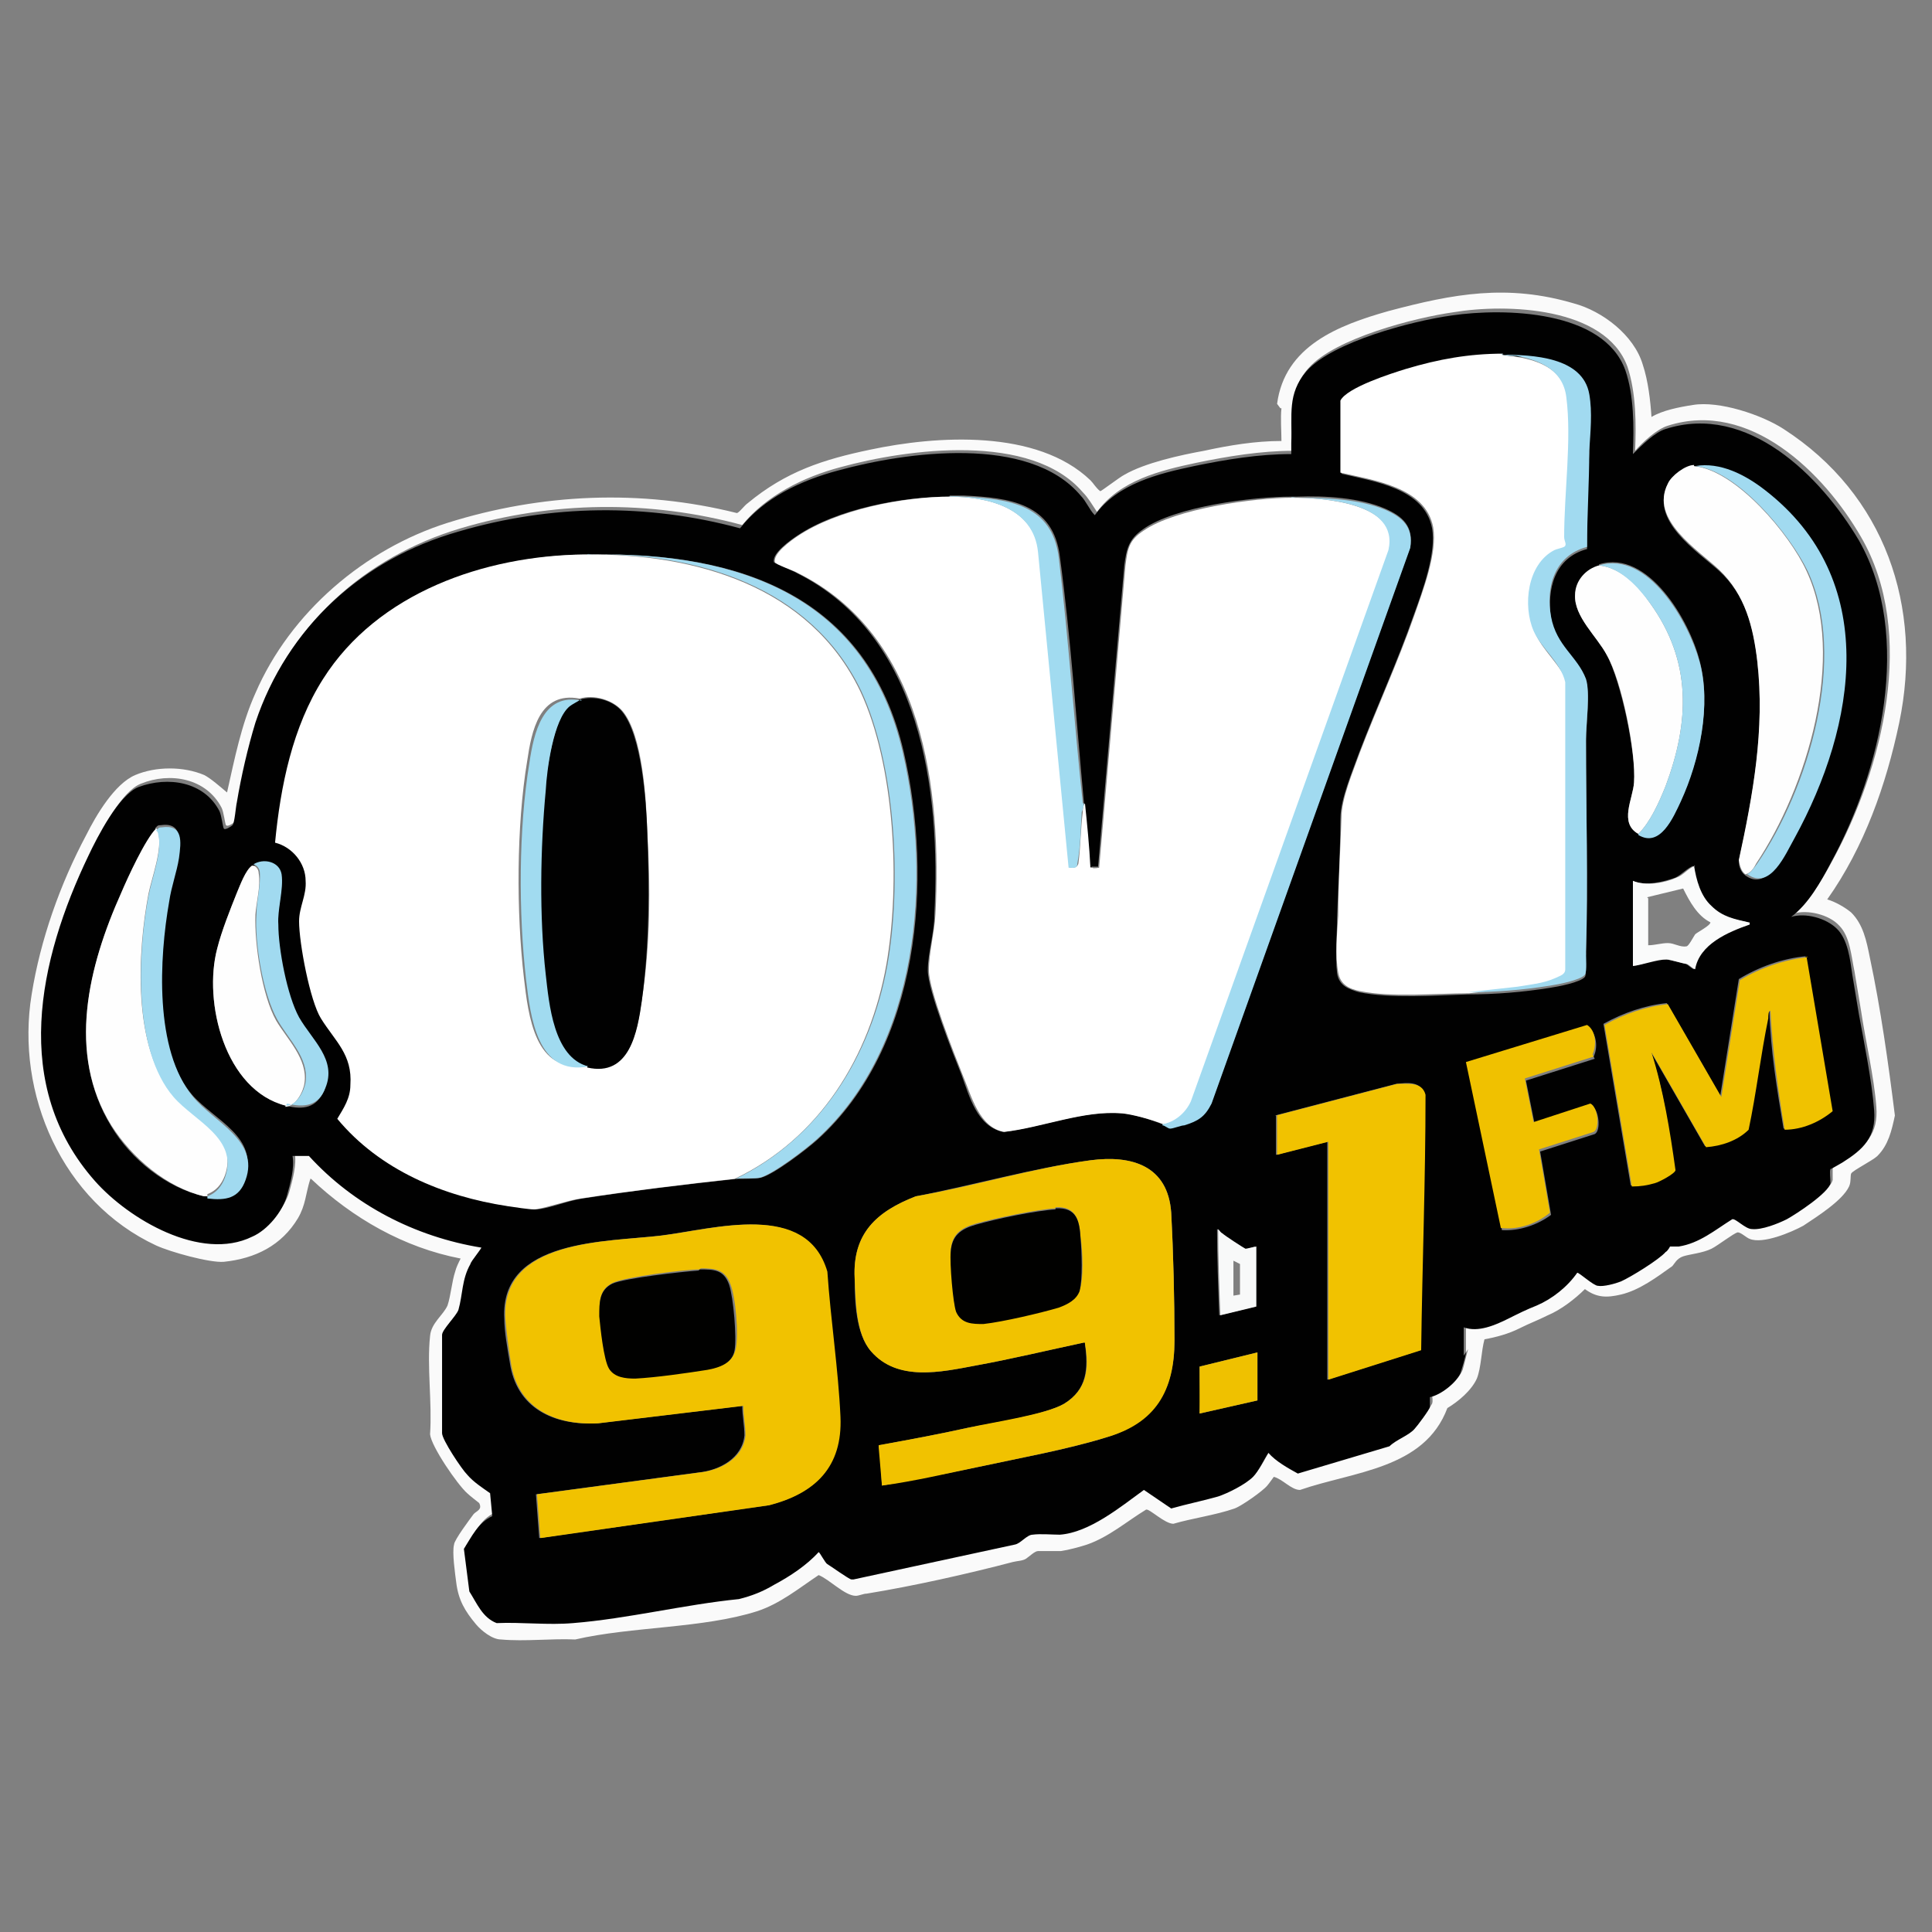 <?xml version="1.0" encoding="UTF-8"?>
<svg xmlns="http://www.w3.org/2000/svg" id="Capa_2" version="1.1" viewBox="0 0 177 177">
  <rect x="0" y="0" width="177" height="177" fill="#808080" stroke="none"/>
  <defs>
    <style>
      .st0 {
        fill: #010101;
      }

      .st1 {
        fill: #f1c200;
      }

      .st2 {
        fill: #a1daf0;
      }

      .st3 {
        fill: #f8f9f9;
      }

      .st4 {
        fill: #fff;
      }

      .st5 {
        fill: #fafbfb;
      }

      .st6 {
        fill: #010100;
      }

      .st7 {
        fill: #f0c100;
      }

      .st8 {
        fill: #efc100;
      }

      .st9 {
        fill: #f0c200;
      }

      .st10 {
        fill: #fefefe;
      }

      .st11 {
        fill: #fafafa;
      }

      .st12 {
        fill: #a1dbf0;
      }
    </style>
  </defs>
  <g id="Capa_1-2">
    <g>
      <path class="st11" d="M117,37c.7-5.3,5.6-7.2,10.2-8.5,6-1.6,10.9-2.5,17-.7,2.6.7,5.5,2.9,6.3,5.6.5,1.5.7,3.3.8,4.8,1-.6,2.5-.9,3.8-1.1,2.4-.4,6.3.9,8.3,2.2,9.3,6,12.8,16.3,10.6,26.9-1.2,5.7-3.2,11.4-6.6,16.2.7.2,1.6.7,2.2,1.2,1.1,1.1,1.4,2.6,1.7,4.1,1,4.7,1.7,9.7,2.3,14.5-.3,1.4-.6,2.7-1.6,3.7-.4.4-2.2,1.3-2.4,1.6-.1.2,0,.8-.2,1.2-.6,1.3-3,2.8-4.2,3.6-1.1.6-3.7,1.7-4.9,1.2-.3-.1-.8-.6-1.1-.6-.4.1-1.8,1.2-2.4,1.5-.8.4-2,.5-2.6.7s-.8.7-1,.9c-1.4,1-3,2.2-4.7,2.6-1.3.3-2.2.3-3.3-.5-.9.9-2.2,1.9-3.4,2.4-1,.5-1.6.7-2.6,1.2-1,.5-2.1.8-3.2,1-.3,1.1-.3,2.6-.7,3.6-.5,1.1-1.7,2.1-2.7,2.7-2.1,5.6-8.6,5.8-13.5,7.5-.8,0-1.6-1-2.4-1.2,0,0-.5.7-.6.8-.4.5-2.4,1.9-3,2.1-1.7.6-3.9.9-5.6,1.4-.8,0-2.2-1.4-2.5-1.3-1.8,1.1-3.4,2.5-5.4,3.2-.6.2-1.7.5-2.4.6-.6,0-1.5,0-2.1,0-.3,0-.8.5-1.1.7s-.8.2-1.2.3c-4.2,1.1-9.1,2.2-13.4,2.9-.3,0-.7.2-1,.2-1,0-2.4-1.5-3.4-1.9-1.8,1.2-3.5,2.6-5.6,3.3-5,1.6-11.5,1.4-16.7,2.6-2.2-.1-4.6.2-6.8,0-.8,0-1.8-.8-2.3-1.4-1-1.2-1.6-2.2-1.8-3.8-.1-.8-.4-2.8-.2-3.5,0-.4,1.5-2.4,1.8-2.8.3-.3.8-.4.5-1,0,0-.9-.7-1.1-.9-.9-.8-3.3-4.3-3.4-5.4.2-2.9-.3-6.2,0-9,.1-1.2,1.2-1.9,1.6-2.8.3-.9.4-2.2.7-3.1.1-.4.3-.8.5-1.2-5.2-1-9.9-3.7-13.7-7.3-.2,0,0,0-.1.1-.4,1.3-.4,2.3-1.1,3.5-1.5,2.5-3.9,3.7-6.8,4-1.3.1-4.9-.9-6.2-1.5-8.6-4-12.9-13.9-11.4-23,.8-5,2.6-10.1,5-14.6.9-1.8,2.6-4.7,4.5-5.5,1.9-.8,4.4-.8,6.3,0,.6.3,1.5,1.1,2.1,1.6.7-3.1,1.3-6.2,2.6-9.1,3.2-7.4,10-13.2,17.6-15.6,8.6-2.7,17.7-3.1,26.5-.9.2,0,.7-.7,1-.9,3.5-2.9,6.9-4,11.2-4.9,6.1-1.3,15.3-1.9,20.2,2.8.3.3.5.7.9,1,.1,0,1.8-1.3,2.2-1.5,1.9-1.1,5.1-1.8,7.3-2.2,2.3-.5,4.7-.9,7.1-.9,0-.9-.1-2.1,0-3h-.1ZM134.3,123.9c0-.8,0-1.8,0-2.6,1.3.5,2.9-.1,4.1-.8,1-.5,1.6-.8,2.6-1.2,1.4-.6,2.8-1.8,3.7-3,.1,0,1.5,1.1,1.9,1.2.5.1,1.6-.2,2.1-.4.9-.3,3.5-2,4.1-2.7.1-.1.2-.5.4-.5.2,0,.6,0,.8,0,2-.3,3.3-1.5,4.9-2.5.3,0,1.3.9,1.8.9.9,0,2.4-.5,3.2-.9.9-.5,3.8-2.3,4-3.3,0-.3,0-1,0-1.3,0,0,.9-.5,1.1-.6,1.9-1.2,3.1-2.3,2.9-4.8-.2-2.7-1-6.1-1.4-8.8-.2-1.2-.4-2.4-.6-3.6-.3-1.4-.4-3.2-1.4-4.2-.9-1-2.9-1.5-4.2-1.1,1.5-1.2,2.7-3.2,3.6-4.9,4.6-8.4,7.7-20.8,2.6-29.6-3.4-5.9-10.2-12.6-17.7-10.2-1,.3-2.3,1.5-3,2.3.1-2.4.1-5.3-.7-7.7-2-5.5-11.1-5.8-15.9-5-3.6.5-10.9,2.4-13.3,5.1-1.9,2.1-1.3,4.1-1.4,6.6,0,.3-.1.7,0,1-3,0-6,.5-8.9,1.1-3.3.7-7,1.6-9.1,4.5-.4-.6-.8-1.3-1.3-1.8-4.7-5.5-16-4-22.2-2.3-3.4.9-6.8,2.6-9,5.3-8.5-2.3-17.4-2.2-25.8.3-8.7,2.6-15.7,8.8-18.6,17.5-.7,2.3-1.3,4.9-1.7,7.3,0,.4-.2,1.9-.4,2.1,0,0-.6.5-.8.3-.1-.2-.2-1.2-.4-1.6-1.4-2.7-4.7-3.3-7.4-2.2-1.8.7-3.8,4.6-4.6,6.3-4.7,9.5-7.1,21,.6,29.8,3.1,3.5,9.7,7.4,14.4,5.1,1.4-.7,2.8-2.4,3.2-3.8.3-1.1.7-2.5.5-3.6h1.5c4.1,4.6,9.7,7.4,15.8,8.4,0,0-.9,1.4-1,1.5-.7,1.4-.7,2.8-1.1,4.2-.2.6-1.4,1.8-1.5,2.3v9c0,.6,1.9,3.2,2.3,3.8.6.7,1.3,1.2,2.1,1.7l.2,2.1c-1.3.6-1.8,1.9-2.6,3l.5,3.9c.7,1,1.2,2.3,2.5,2.9,2.3-.1,4.7.2,7,0,4.9-.4,10.2-1.7,15.2-2.2,1.1-.3,2.2-.7,3.2-1.3,1.4-.8,2.9-1.9,4.1-3,.1,0,.6,1,.8,1.1s1.9,1.3,2.2,1.4c0,0,.1,0,.2,0l14.8-3.2c.5-.1,1.1-.8,1.6-.9.7-.1,1.7,0,2.5,0,2.7-.3,5.6-2.5,7.7-4.1l2.5,1.7c1.4-.4,2.9-.6,4.3-1.1.9-.3,2.5-1.1,3.2-1.8.5-.5,1-1.6,1.4-2.2.7.8,1.8,1.4,2.7,1.9l8.4-2.5c.6-.5,1.8-1,2.3-1.6.2-.2,1.3-1.8,1.4-2,.1-.3,0-.6,0-.9,1-.1,2.4-1.2,2.8-2.2.1-.3.4-1.6.5-1.9h0Z"></path>
      <path class="st0" d="M134.3,123.9c0,.3-.4,1.6-.5,1.9-.4.9-1.8,2-2.8,2.2,0,.3,0,.6,0,.9,0,.2-1.2,1.8-1.4,2-.5.6-1.7,1-2.3,1.6l-8.4,2.5c-.9-.5-2-1.1-2.7-1.9-.4.6-.9,1.7-1.4,2.2-.7.7-2.3,1.5-3.2,1.8-1.4.4-2.9.7-4.3,1.1l-2.5-1.7c-2.2,1.6-5,3.9-7.7,4.1-.7,0-1.8-.1-2.5,0-.5,0-1.1.8-1.6.9l-14.8,3.2c0,0-.1,0-.2,0-.2,0-2-1.3-2.2-1.4s-.7-1.1-.8-1.1c-1.1,1.2-2.6,2.2-4.1,3-1,.6-2,1-3.2,1.3-5,.5-10.2,1.8-15.2,2.2-2.3.2-4.7-.1-7,0-1.3-.5-1.8-1.8-2.5-2.9l-.5-3.9c.7-1.1,1.3-2.4,2.6-3l-.2-2.1c-.7-.5-1.5-1-2.1-1.7-.5-.5-2.3-3.2-2.3-3.8v-9c0-.5,1.3-1.7,1.5-2.3.4-1.4.3-2.8,1.1-4.2,0-.2,1.1-1.5,1-1.5-6.1-1-11.7-3.9-15.8-8.4h-1.5c.2,1.1-.2,2.5-.5,3.6-.4,1.5-1.8,3.2-3.2,3.8-4.7,2.3-11.3-1.6-14.4-5.1-7.7-8.7-5.2-20.2-.6-29.8.8-1.7,2.8-5.6,4.6-6.3,2.7-1,6-.5,7.4,2.2.2.4.3,1.4.4,1.6.1.2.7-.2.8-.3.2-.2.3-1.7.4-2.1.4-2.4,1-5,1.7-7.3,2.9-8.7,9.8-15,18.6-17.5,8.5-2.5,17.3-2.6,25.8-.3,2.2-2.8,5.6-4.4,9-5.3,6.2-1.7,17.5-3.3,22.2,2.3.5.5.8,1.3,1.3,1.8,2.1-2.9,5.8-3.8,9.1-4.5,2.9-.6,5.9-1.1,8.9-1.1,0-.3,0-.7,0-1,.1-2.6-.4-4.5,1.4-6.6,2.4-2.7,9.7-4.6,13.3-5.1,4.8-.7,13.9-.5,15.9,5,.8,2.3.8,5.2.7,7.7.8-.8,2-2,3-2.3,7.5-2.4,14.2,4.3,17.7,10.2,5,8.8,2,21.2-2.6,29.6-.9,1.7-2,3.7-3.6,4.9,1.3-.4,3.2.1,4.2,1.1,1,1,1.2,2.8,1.4,4.2.2,1.2.4,2.4.6,3.6.5,2.7,1.2,6.2,1.4,8.8.2,2.5-1,3.6-2.9,4.8-.2.1-1,.6-1.1.6-.1.2,0,.9,0,1.3-.2.9-3.1,2.8-4,3.3-.8.4-2.3,1-3.2.9-.6,0-1.5-1-1.8-.9-1.6,1-3,2.2-4.9,2.5-.2,0-.7,0-.8,0,0,0-.2.4-.4.5-.6.7-3.2,2.3-4.1,2.7-.5.2-1.6.5-2.1.4-.4,0-1.7-1.2-1.9-1.2-.9,1.3-2.3,2.4-3.7,3-1,.4-1.6.7-2.6,1.2-1.2.6-2.8,1.3-4.1.8,0,.8,0,1.8,0,2.6h0ZM137.6,32.5c-3.2,0-5.9.5-8.9,1.4-1.2.4-5.3,1.7-5.8,2.9v6.6c2.9.7,7.6,1.3,8.3,5,.4,2.3-.9,5.8-1.7,8-1.5,4.3-3.4,8.4-5,12.6-.6,1.7-1.7,4.2-1.7,6,0,3-.2,6-.3,9,0,1.6-.2,3.6,0,5.2.2,1.1,1,1.4,2,1.7,2.9.6,7,.3,10,.2,2.5,0,5-.2,7.5-.6.7-.1,2.8-.5,3.2-1,.2-.3,0-1.6.1-2.1.2-6.5,0-13,0-19.5,0-1.4.4-4.3,0-5.5-.8-2.1-2.8-3.1-3.2-5.7-.4-2.7.3-5.6,3.3-6.4,0-2.9,0-5.8.2-8.8,0-1.7.2-3.5,0-5.2-.6-3.5-5.2-3.7-8-3.6h0ZM155.2,42.7c-.8,0-2.1,1-2.4,1.7-1.7,3.3,2.7,6.1,4.7,7.9,2.4,2.2,3.2,5.2,3.5,8.4.7,6.2-.4,12.2-1.7,18.2,0,.5.2,1,.6,1.3,2,1.5,3.5-1.9,4.3-3.3,5.7-10.5,7.9-23.7-2.7-31.9-1.8-1.4-4.1-2.6-6.4-2.2h0ZM87,45.5c-4.3,0-10.3,1.1-14,3.6-.6.4-2.3,1.6-2.1,2.4,0,.1,1.8.8,2.1,1,11.4,5.7,13.2,19.9,12.6,31.3,0,1.7-.6,3.5-.6,5.1,0,1.8,2.3,7.6,3.1,9.6.7,1.9,1.4,4.7,3.8,5.2,3.5-.4,7.3-2,10.8-1.7,1,0,2.8.6,3.8,1,.2,0,.4.3.7.3s1-.2,1.3-.3c1.2-.4,1.9-.8,2.5-2l18.2-50.9c.3-1.9-.7-2.8-2.3-3.5-2.3-1-5.5-1.2-8.1-1.1-.1,0-.4,0-.5,0-3.5,0-10.7.9-13.6,3-1.3.9-1.5,1.8-1.7,3.3l-2.4,27.6h-.6c0,.1-.2,0-.2,0-.1-2-.4-3.9-.5-5.9-.7-7.5-1.2-15.1-2.2-22.5-.6-4.9-4.6-5.4-8.8-5.6-.4,0-.9,0-1.3,0h0ZM53.7,50.8c-9,.1-18.8,3.5-23.9,11.4-2.8,4.4-4,9.8-4.4,15,1.6.4,2.7,1.9,2.8,3.5,0,1.3-.6,2.4-.6,3.7,0,2,1,7.2,2,8.9,1.3,2.1,2.9,3.2,2.7,6.1,0,1.2-.6,2.1-1.2,3.1,3.8,4.7,9.7,7.1,15.6,8,.6,0,1.9.3,2.5.3,1.2-.1,2.8-.8,4.2-1,4.5-.7,9.5-1.3,14.1-1.8.6,0,1.7,0,2.2-.1,1.2-.3,4.2-2.6,5.2-3.5,9.4-8.5,10.6-23.8,7.9-35.5-3.3-14.3-15-18.3-28.4-18.1-.1,0-.4,0-.5,0h0ZM146.5,51.8c-1.2.4-2.1,1.5-2.2,2.7-.1,2,2,3.8,2.9,5.5,1.3,2.4,2.7,9,2.5,11.7-.1,1.5-1.4,3.7.4,4.7,2,1.2,3.2-1.6,3.9-3.1,1.7-3.7,2.8-8.8,1.7-12.8-.9-3.6-4.7-10.2-9.2-8.8h0ZM14.3,76c-1,1-2.6,4.4-3.2,5.9-3,6.6-5,14.6-.9,21.3,1.8,3,5,5.6,8.5,6.4,0,0,0,0,.2,0h0c1.6.2,2.9,0,3.5-1.7,1.4-3.7-2.8-5.3-4.8-7.6-3.6-4.2-3.1-12.7-2.2-17.9.2-1.3.7-2.7.9-4,.2-1.4.4-3.1-1.6-2.8-.3,0-.3.1-.5.3h0ZM23.1,79.3c-.6.4-1.1,1.8-1.4,2.5-.6,1.5-1.4,3.5-1.8,5.1-1.3,4.9.7,13,6.3,14.4,1.6.4,2.8.2,3.5-1.4,1-2.7-1.2-4.5-2.4-6.5-1.1-1.9-1.9-6.2-1.9-8.5,0-1.4.5-3.3.3-4.6-.1-1.3-1.6-1.6-2.6-.9h0ZM155.2,79.3c-.6.2-1.1.8-1.7,1.1-1.1.4-2.8.8-3.9.3v7.8c.8-.1,2.1-.7,3-.6.2,0,1.5.3,1.8.4.3.1.5.4.8.5.4-2.4,3-3.4,5-4.1,0-.2,0-.1-.1-.2-1.3-.3-2.4-.5-3.4-1.5-1-.9-1.4-2.4-1.6-3.7h0ZM165.5,87.6c-2.2.2-4.4,1-6.2,2.1l-1.7,10.7-4.9-8.5c-2,.2-4,.9-5.8,1.9l2.5,14.8c.7,0,1.4,0,2.1-.3.4-.1,1.8-.8,1.9-1.2-.5-3.6-1-7.3-2.2-10.8l5,8.7c1.4,0,2.9-.6,3.9-1.6.7-3.4,1.2-6.8,1.8-10.2,0-.2,0-.6.2-.7.1,3.7.7,7.3,1.3,10.9,1.6,0,3.2-.7,4.4-1.7l-2.4-14.2h0ZM146,96.8c.4-.8.3-2.1-.5-2.7l-11.1,3.4,3.2,15.2c1.6.1,3.3-.5,4.5-1.4l-1-5.8,5-1.6c.6-.3.4-2.3-.3-2.6l-5.2,1.7-.8-4,6.3-2h0ZM116.9,102.2v3.6l4.7-1.2v21.8l8.5-2.7c0-7.8.3-15.6.4-23.4-.3-1.3-1.6-1.1-2.6-1l-11.1,2.9h0ZM80.8,136.1c2.9-.5,5.9-1.1,8.8-1.7,3.7-.8,8.2-1.6,11.7-2.7,4.5-1.4,6.3-4.3,6.3-8.9,0-3.7-.1-7.9-.3-11.7-.3-4.3-3.6-5.3-7.4-4.8-5.2.7-10.8,2.3-16,3.3-3.6,1.4-5.8,3.4-5.6,7.5,0,2.1.1,5.1,1.5,6.7,2.5,2.8,6.4,1.9,9.6,1.3,3.3-.6,6.6-1.4,9.9-2.1.2,0,.1,0,.1.1.3,2.3.2,4.2-1.9,5.5-1.7,1-6.6,1.8-8.8,2.2-2.7.6-5.4,1.1-8.1,1.6v.2c0,0,.2,3.5.2,3.5h0ZM49.5,140.9l20.9-3c4.3-1.1,6.7-3.5,6.5-8.1-.2-4.4-.9-8.9-1.2-13.3-1.9-6.5-10.3-3.9-15.2-3.3-5,.6-14.7.3-14.3,7.6,0,1.2.3,2.8.5,4,.6,4.2,4,5.8,8,5.6l13.3-1.6c0,.9.2,1.8.2,2.7-.2,2.1-2.3,3.2-4.2,3.4l-14.9,2,.3,4h0ZM115.1,114.2c-.3,0-.8.3-1.1.2-.2,0-1.9-1.2-2.1-1.4-.1-.1-.2-.3-.4-.4,0,2.6.1,5.2.2,7.9l3.3-.8v-5.5h0ZM115.2,123.9l-5.3,1.3c0,1.4.1,2.9,0,4.3l5.3-1.2v-4.4h0Z"></path>
      <path class="st4" d="M53.7,50.8c10-.1,20.5,2.9,25.1,12.5,3.2,6.8,3.7,17.7,2.4,25.1-1.5,8.4-6.1,15.9-13.9,19.6-4.6.5-9.5,1.1-14.1,1.8-1.3.2-2.9.8-4.2,1-.6,0-1.8-.2-2.5-.3-5.9-.9-11.7-3.3-15.6-8,.6-1,1.2-1.9,1.2-3.1.2-2.8-1.4-4-2.7-6.1-1-1.6-2-6.9-2-8.9,0-1.3.7-2.4.6-3.7,0-1.6-1.2-3.1-2.8-3.5.5-5.2,1.6-10.6,4.4-15,5-7.9,14.8-11.3,23.9-11.4h0ZM53.8,97.7c3.9,1,4.6-3.3,5-6.1.8-5.1.8-10.4.5-15.5-.1-2.8-.4-8.8-2.3-11-.9-1-2.6-1.5-3.9-1.1-3.7-.7-4.4,3-4.8,5.7-1,6-1,13.9-.3,19.9.4,3.4,1,8.9,5.7,7.9h0Z"></path>
      <path class="st4" d="M87,45.5c3.5,0,7.7,1,8.2,5.1l2.8,28.9c.4,0,.7,0,.8-.4.2-1.5.2-3.2.4-4.7,0-.2,0-.6.2-.8.2,1.9.4,3.9.5,5.9h.2c0,.1.6,0,.6,0l2.4-27.6c.2-1.6.3-2.4,1.7-3.3,2.9-2,10.1-3,13.6-3,2.9,0,9.9.5,8.9,4.8l-18.1,50.5c-.4,1.1-1.4,1.9-2.6,2.1-1-.4-2.8-.9-3.8-1-3.5-.3-7.3,1.3-10.8,1.7-2.3-.4-3-3.3-3.8-5.2-.8-2-3.1-7.8-3.1-9.6,0-1.6.5-3.4.6-5.1.6-11.5-1.1-25.6-12.6-31.3-.3-.2-2.1-.8-2.1-1-.2-.8,1.5-2,2.1-2.4,3.6-2.4,9.6-3.6,14-3.6h0Z"></path>
      <path class="st4" d="M137.6,32.5c.4.1,1,.1,1.4.2,2.3.4,4.3,1.3,4.6,3.8.5,4-.3,8.7-.2,12.8,0,.3.2.6,0,.9s-.6.2-.9.3c-2.5,1.2-2.8,5-1.9,7.4.7,1.7,2.4,3,3,4.7v26.3c-.1.5-.6.7-1,.8-1.1.4-2.3.5-3.5.8l-4.5.5c-3,0-7.1.4-10-.2-1-.2-1.8-.6-2-1.7-.3-1.6-.1-3.6,0-5.2,0-3,.2-6,.3-9,0-1.8,1.1-4.3,1.7-6,1.6-4.2,3.5-8.3,5-12.6.8-2.3,2.1-5.7,1.7-8-.7-3.7-5.5-4.3-8.5-5v-6.6c.6-1.2,4.7-2.5,6-2.9,3-.9,5.8-1.4,8.9-1.4h0Z"></path>
      <path class="st1" d="M49.5,140.9l-.3-4,14.9-2c1.9-.2,4-1.3,4.2-3.4,0-.9-.2-1.8-.2-2.7l-13.3,1.6c-4,.2-7.4-1.4-8-5.6-.2-1.2-.4-2.8-.5-4-.4-7.3,9.3-7,14.3-7.6,4.9-.6,13.3-3.2,15.2,3.3.3,4.4,1,8.9,1.2,13.3.2,4.6-2.3,7-6.5,8.1l-20.9,3h0ZM64.1,116.3c-1.4,0-6.8.7-7.9,1.2-1.3.6-1.3,1.7-1.2,3,0,1.1.3,4,.9,4.8s1.5,1,2.4.9c1.9,0,4.7-.5,6.6-.8,1.1-.2,2.2-.5,2.5-1.8s0-4.8-.5-6c-.5-1.3-1.4-1.4-2.7-1.4h0Z"></path>
      <path class="st1" d="M80.8,136.1l-.3-3.5v-.2c2.8-.5,5.5-1,8.2-1.6,2.2-.5,7.1-1.2,8.8-2.2,2.1-1.3,2.3-3.2,1.9-5.5,0-.1,0-.1-.1-.1-3.3.7-6.6,1.5-9.9,2.1-3.2.6-7.2,1.5-9.6-1.3-1.4-1.6-1.4-4.6-1.5-6.7-.2-4.1,2-6.1,5.6-7.5,5.2-.9,10.8-2.6,16-3.3,3.8-.5,7.1.5,7.4,4.8.2,3.7.3,7.9.3,11.7,0,4.6-1.7,7.6-6.3,8.9-3.6,1.1-8,1.9-11.7,2.7-2.9.6-5.8,1.3-8.8,1.7h0ZM96.7,110.7c-1.7.1-5.5.9-7.3,1.4-1.4.4-2.2,1-2.3,2.5,0,.9.2,4.7.5,5.5.4,1.1,1.4,1.2,2.5,1.1,1.8-.2,5.2-.9,6.9-1.5.8-.2,1.6-.6,1.9-1.5.4-1,.3-3.6.1-4.8-.1-1.6-.4-2.9-2.3-2.8h0Z"></path>
      <path class="st1" d="M116.9,102.2l11.1-2.9c1,0,2.3-.2,2.6,1,0,7.8-.3,15.6-.4,23.4l-8.5,2.7v-21.8l-4.7,1.2v-3.6h0Z"></path>
      <path class="st9" d="M165.5,87.6l2.4,14.2c-1.2,1-2.8,1.7-4.4,1.7-.6-3.6-1.1-7.2-1.3-10.9-.2,0-.2.5-.2.7-.7,3.4-1.1,6.9-1.8,10.2-1,1-2.5,1.5-3.9,1.6l-5-8.7c1.1,3.5,1.7,7.2,2.2,10.8,0,.3-1.5,1.1-1.9,1.2-.7.2-1.3.3-2.1.3l-2.5-14.8c1.8-1,3.8-1.7,5.8-1.9l4.9,8.5,1.7-10.7c1.8-1.1,4.1-1.9,6.2-2.1h0Z"></path>
      <path class="st10" d="M155.2,42.7c3.9.4,8.8,6.3,10.3,9.6,3.7,7.9,0,19.9-4.6,26.8-.2.4-.5.9-1,1-.4-.3-.5-.8-.6-1.3,1.3-6,2.4-12,1.7-18.2-.4-3.2-1.1-6.1-3.5-8.4-1.9-1.8-6.4-4.6-4.7-7.9.3-.7,1.6-1.7,2.4-1.7h0Z"></path>
      <path class="st10" d="M19,109.6h-.3c-3.4-.8-6.6-3.5-8.5-6.5-4.1-6.6-2.1-14.6.9-21.3.6-1.4,2.2-4.9,3.2-5.9.1,0,.2.3.2.4.4,1.5-.6,4.1-.9,5.6-1,5.3-1.5,14.1,2.3,18.4,1.9,2.2,6,3.8,4.7,7.4-.3.8-.8,1.4-1.6,1.7h0Z"></path>
      <path class="st10" d="M146.5,51.8c2,.2,3.6,1.9,4.7,3.5,3.8,5.3,3.6,10.8,1.4,16.7-.6,1.5-1.4,3.3-2.5,4.4-1.8-1-.5-3.2-.4-4.7.2-2.7-1.1-9.3-2.5-11.7-.9-1.7-3-3.5-2.9-5.5,0-1.3,1-2.4,2.2-2.7h0Z"></path>
      <path class="st2" d="M137.6,32.5c2.8,0,7.4.2,8,3.6.3,1.7.1,3.5,0,5.2,0,2.9-.2,5.8-.2,8.8-3,.8-3.8,3.7-3.3,6.4s2.4,3.6,3.2,5.7c.4,1.2,0,4.1,0,5.5,0,6.5.2,13,0,19.5,0,.5.1,1.8-.1,2.1-.4.5-2.5.9-3.2,1-2.5.4-5,.6-7.5.6l4.5-.5c1.2-.2,2.4-.3,3.5-.8.4-.2.9-.3.9-.8v-26.3c-.4-1.8-2.2-3.1-2.9-4.7-1-2.3-.6-6.1,1.9-7.4.2-.1.7-.2.9-.3.3-.2,0-.5,0-.9,0-4.1.7-8.9.2-12.8-.3-2.5-2.4-3.4-4.6-3.8-.5,0-1,0-1.4-.2h0Z"></path>
      <path class="st2" d="M106.5,103c1.1-.2,2.1-1,2.6-2.1l18.1-50.5c1-4.4-6-4.8-8.9-4.8,0-.1.3,0,.5,0,2.5,0,5.7.1,8.1,1.1,1.6.7,2.6,1.6,2.3,3.5l-18.2,50.9c-.6,1.2-1.2,1.6-2.5,2-.3,0-1,.3-1.3.3-.2,0-.5-.3-.7-.3h0Z"></path>
      <path class="st2" d="M67.4,108c7.8-3.8,12.4-11.3,13.9-19.6,1.3-7.3.8-18.2-2.4-25.1-4.6-9.6-15.1-12.7-25.1-12.5,0-.1.3,0,.5,0,13.4-.2,25.1,3.8,28.4,18.1,2.7,11.7,1.5,27-7.9,35.5-1,.9-4,3.2-5.2,3.5-.5.1-1.6,0-2.2.1h0Z"></path>
      <path class="st7" d="M146,96.8l-6.3,2,.8,4,5.2-1.7c.7.3.9,2.3.3,2.6l-5,1.6,1,5.8c-1.2,1-2.9,1.6-4.5,1.4l-3.2-15.2,11.1-3.4c.8.5.9,1.8.5,2.7h0Z"></path>
      <path class="st10" d="M26.2,101.3c-5.6-1.4-7.6-9.5-6.3-14.4.4-1.6,1.2-3.6,1.8-5.1.3-.7.8-2.1,1.4-2.5.3,0,.6.3.6.7.2,1.2-.2,2.5-.3,3.8-.1,2.6.6,7.4,1.9,9.7,1,1.7,2.9,3.5,2.6,5.7-.1.8-.8,2.2-1.8,2.2h0Z"></path>
      <path class="st2" d="M160,80.1c.4-.1.7-.6,1-1,4.7-6.9,8.3-18.9,4.6-26.8-1.6-3.3-6.4-9.2-10.3-9.6,2.3-.4,4.6.8,6.4,2.2,10.6,8.2,8.4,21.5,2.7,31.9-.8,1.4-2.2,4.8-4.3,3.3h0Z"></path>
      <path class="st2" d="M19,109.6c.8-.3,1.3-.9,1.6-1.7,1.3-3.6-2.8-5.2-4.7-7.4-3.7-4.3-3.3-13.1-2.3-18.4.3-1.6,1.3-4.2.9-5.6,0-.1,0-.3-.2-.4.2-.2.2-.3.5-.3,2-.3,1.8,1.3,1.6,2.8-.2,1.3-.7,2.6-.9,4-.9,5.1-1.4,13.6,2.2,17.9,1.9,2.3,6.1,4,4.8,7.6-.6,1.7-1.8,1.9-3.5,1.7h0Z"></path>
      <path class="st12" d="M99.3,73.6c0,.2-.1.6-.2.8-.1,1.5-.1,3.2-.4,4.7,0,.5-.3.4-.8.4l-2.8-28.9c-.4-4.1-4.6-5.1-8.2-5.1.4-.1.9,0,1.3,0,4.2.2,8.2.7,8.8,5.6.9,7.4,1.4,15.1,2.2,22.5h0Z"></path>
      <path class="st2" d="M150.1,76.4c1.1-1.1,1.9-2.9,2.5-4.4,2.2-5.9,2.4-11.4-1.4-16.7-1.1-1.5-2.7-3.3-4.7-3.5,4.5-1.4,8.2,5.2,9.2,8.8,1.1,4,0,9.1-1.7,12.8-.7,1.5-1.9,4.3-3.9,3.1h0Z"></path>
      <path class="st2" d="M26.2,101.3c1,0,1.7-1.4,1.8-2.2.3-2.2-1.6-3.9-2.6-5.7-1.3-2.3-2.1-7.1-1.9-9.7,0-1.2.4-2.5.3-3.8,0-.3-.3-.7-.6-.7.9-.6,2.4-.3,2.6.9.2,1.4-.4,3.2-.3,4.6,0,2.2.8,6.5,1.9,8.5,1.2,2.1,3.5,3.9,2.4,6.5-.6,1.6-1.9,1.8-3.5,1.4h0Z"></path>
      <path class="st5" d="M155.2,79.3c.2,1.3.6,2.8,1.6,3.7,1,1,2.1,1.2,3.4,1.5.1,0,.1,0,.1.2-2,.7-4.6,1.8-5,4.1-.3-.1-.5-.4-.8-.5-.3,0-1.5-.4-1.8-.4-.9,0-2.2.5-3.1.6v-7.8c1.2.5,2.9.2,4-.3.6-.2,1-.8,1.7-1.1h0ZM151,82.3v4.3c.6,0,1.2-.2,1.8-.2.6,0,1.1.4,1.7.3.2,0,.6-.8.8-1.1.2-.2,1.4-.8,1.4-1.1-1.2-.6-1.9-1.9-2.5-3.1l-3.3.8h0Z"></path>
      <path class="st8" d="M115.2,123.9v4.4l-5.3,1.2c0-1.4,0-2.9,0-4.3l5.3-1.3h0Z"></path>
      <path class="st3" d="M115.1,114.2v5.5l-3.3.8c-.1-2.6-.2-5.3-.2-7.9.1.1.2.3.4.4.2.2,1.9,1.3,2.1,1.4.2,0,.8-.2,1.1-.2h0ZM113.6,115.8l-.6-.3v3.2c0,0,.6-.1.6-.1v-2.8h0Z"></path>
      <path class="st2" d="M18.9,109.6c-.1,0-.2,0-.2,0h.2Z"></path>
      <path class="st0" d="M53.8,97.7c-3.1-.8-3.6-5.7-3.9-8.4-.6-5.3-.6-11.6,0-16.9.2-1.8.8-6.5,2.2-7.7,0,0,.9-.6,1-.6,1.3-.4,3,0,3.9,1.1,1.8,2.2,2.2,8.2,2.3,11,.2,5.1.2,10.4-.5,15.5-.4,2.8-1.1,7-5,6.1h0Z"></path>
      <path class="st12" d="M53.2,64.1c0,0-.9.5-1,.6-1.5,1.2-2.1,5.8-2.2,7.7-.5,5.3-.6,11.6,0,16.9.3,2.6.7,7.6,3.9,8.4-4.7.9-5.3-4.6-5.7-7.9-.7-6.1-.7-13.9.3-19.9.4-2.7,1.2-6.5,4.8-5.7h0Z"></path>
      <path class="st6" d="M64.1,116.3c1.3,0,2.2,0,2.7,1.4.4,1.2.7,4.8.5,6s-1.4,1.6-2.5,1.8c-1.9.3-4.7.7-6.6.8-.9,0-1.9-.1-2.4-.9s-.8-3.8-.9-4.8c0-1.3,0-2.4,1.2-3,1.1-.5,6.4-1.1,7.9-1.2h0Z"></path>
      <path class="st6" d="M96.7,110.7c2-.1,2.2,1.2,2.3,2.8.1,1.2.2,3.7-.1,4.8-.3.8-1.1,1.2-1.9,1.5-1.7.5-5.1,1.3-6.9,1.5-1,0-2,0-2.5-1.1-.3-.8-.6-4.5-.5-5.5.1-1.5.9-2.1,2.3-2.5,1.7-.5,5.5-1.3,7.3-1.4h0Z"></path>
    </g>
  </g>
</svg>
